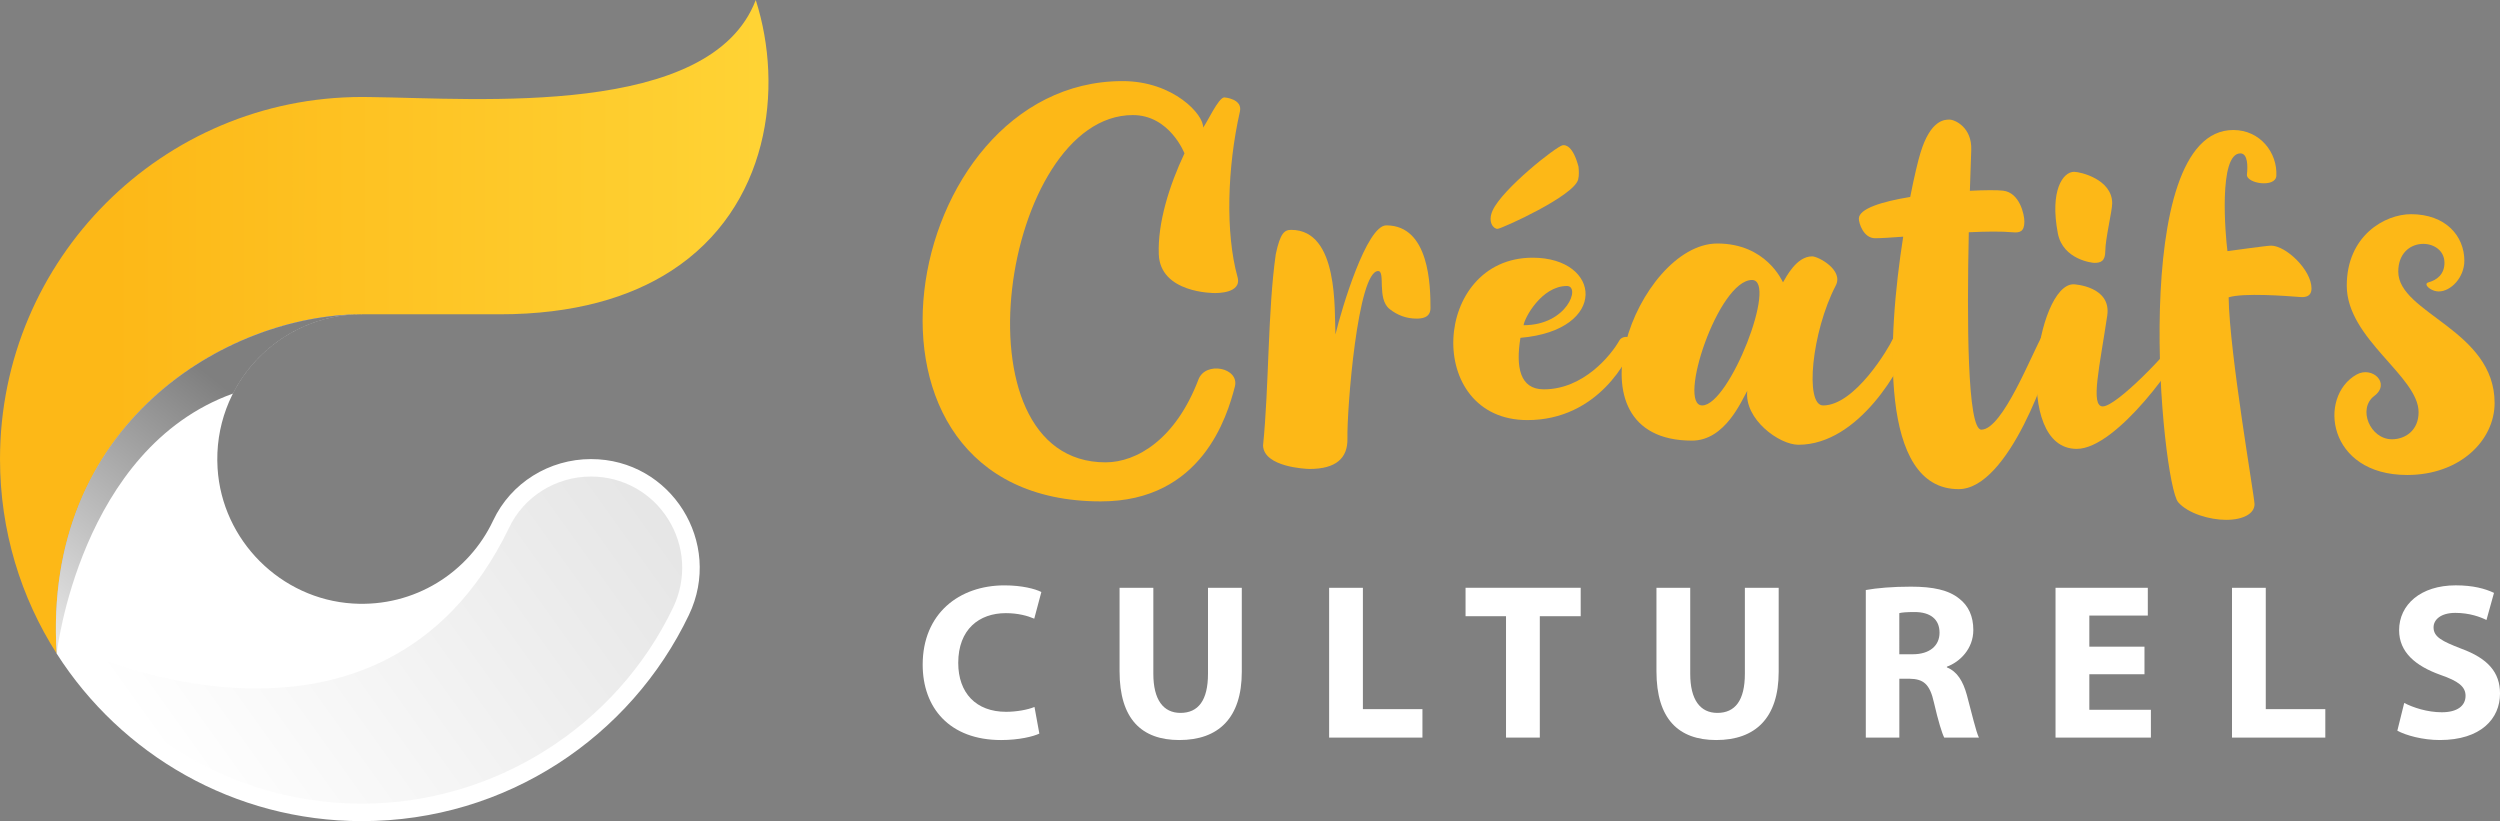 <?xml version="1.0" encoding="utf-8"?>
<!-- Generator: Adobe Illustrator 16.0.0, SVG Export Plug-In . SVG Version: 6.00 Build 0)  -->
<!DOCTYPE svg PUBLIC "-//W3C//DTD SVG 1.1//EN" "http://www.w3.org/Graphics/SVG/1.1/DTD/svg11.dtd">
<svg version="1.1" id="Calque_1" xmlns="http://www.w3.org/2000/svg" xmlns:xlink="http://www.w3.org/1999/xlink" x="0px" y="0px"
	 width="184.777px" height="60.689px" viewBox="-18.639 5.78 184.777 60.689" enable-background="new -18.639 5.78 184.777 60.689"
	 xml:space="preserve">
<rect x="-18.639" y="5.78" width="184.777" height="60.689" fill="#808080" stroke="none"/>
<g>
	<g>
		
			<linearGradient id="SVGID_1_" gradientUnits="userSpaceOnUse" x1="-18.673" y1="18.355" x2="38.126" y2="18.355" gradientTransform="matrix(1 0 0 -1 8.34 48.29)">
			<stop  offset="0" style="stop-color:#FDB817"/>
			<stop  offset="1" style="stop-color:#FFD83A"/>
		</linearGradient>
		<path fill="url(#SVGID_1_)" d="M30.98,25.792c-3.059,1.981-7.218,3.218-12.688,3.218c-5.097,0-10.17,0-10.17,0
			c-10.07,0-23.638,8.149-22.57,25.08c-2.652-4.15-4.19-9.087-4.19-14.379c0-14.778,11.983-26.763,26.762-26.763
			c0.221,0,0.452,0,0.689,0.008c7.87,0.091,25.086,1.559,28.407-7.176C39.319,12.333,38.182,21.127,30.98,25.792z"/>
		<path fill="#FFFFFF" d="M25.043,39.711c5.921,0,9.79,6.178,7.238,11.519c-4.306,9.013-13.506,15.24-24.16,15.24
			c-9.484,0-17.818-4.935-22.57-12.381c-1.067-16.93,12.501-25.08,22.57-25.08c-6.136,0-11.064,5.164-10.679,11.382
			c0.329,5.329,4.667,9.665,9.996,9.996c4.572,0.283,8.575-2.309,10.373-6.137C19.121,41.459,21.962,39.711,25.043,39.711
			L25.043,39.711z"/>
		
			<linearGradient id="SVGID_2_" gradientUnits="userSpaceOnUse" x1="-27.181" y1="-8.066" x2="-10.091" y2="13.692" gradientTransform="matrix(1 0 0 -1 8.34 48.29)">
			<stop  offset="0" style="stop-color:#FFFFFF"/>
			<stop  offset="1" style="stop-color:#000000"/>
		</linearGradient>
		<path opacity="0.5" fill="url(#SVGID_2_)" enable-background="new    " d="M-1.422,34.87c1.766-3.476,5.376-5.859,9.543-5.859
			c-10.07,0-23.638,8.149-22.57,25.08C-14.449,54.09-12.753,38.95-1.422,34.87z"/>
		
			<linearGradient id="SVGID_3_" gradientUnits="userSpaceOnUse" x1="-12.612" y1="-15.313" x2="20.253" y2="8.264" gradientTransform="matrix(1 0 0 -1 8.34 48.29)">
			<stop  offset="0" style="stop-color:#FFFFFF"/>
			<stop  offset="1" style="stop-color:#000000"/>
		</linearGradient>
		<path opacity="0.1" fill="url(#SVGID_3_)" enable-background="new    " d="M30.737,44.142c-1.238-1.967-3.368-3.141-5.694-3.141
			c-2.6,0-4.978,1.491-6.061,3.798c-9.563,19.763-32.16,8.876-32.16,8.876c4.734,7.209,12.67,11.504,21.3,11.504
			c9.761,0,18.786-5.693,22.995-14.507C32.125,48.561,31.984,46.117,30.737,44.142z"/>
	</g>
	<g>
		<g>
			<path fill="#FDB817" d="M70.281,15.214c0.287-0.347,1.134-2.235,1.573-2.235c0.025,0,1.362,0.108,1.15,1.043
				c-0.931,4.119-1.086,8.959-0.174,12.242c0.334,1.209-1.55,1.175-1.688,1.175c-0.067,0-4.028,0.018-4.134-2.867
				c-0.087-2.342,0.787-5.103,1.899-7.458c0,0-1.093-2.829-3.815-2.829c-9.613,0-13.51,25.667-2.017,25.667
				c2.298,0,5.183-1.695,6.865-6.124c0.528-1.385,3.057-0.867,2.69,0.533c-0.565,2.169-2.416,8.477-9.907,8.477
				c-20.345,0-14.986-31.064,1.604-31.064C68.107,11.773,70.361,14.282,70.281,15.214z"/>
			<path fill="#FDB817" d="M87.09,28.546c0,0.771-0.735,0.782-1.041,0.782c-0.729,0-1.397-0.242-1.987-0.711
				c-0.949-0.753-0.28-2.803-0.842-2.803c-1.51,0-2.315,10.215-2.269,12.385c0.027,1.451-0.854,2.242-2.801,2.242
				c-0.268,0-3.38-0.142-3.436-1.733c0.447-4.39,0.342-9.953,0.941-14.145c0.336-1.585,0.652-1.793,1.139-1.793
				c3.54,0,3.182,6.011,3.271,7.732c0.459-1.92,2.303-8.065,3.758-8.065C87.019,22.438,87.087,26.928,87.09,28.546z"/>
			<path fill="#FDB817" d="M102.152,31.033c-0.367,1.256-2.689,5.796-7.898,5.796c-7.662,0-7.061-12.002,0.384-12.002
				c5.099,0,5.637,5.358-0.901,5.923c-0.35,2.148-0.052,3.807,1.729,3.807c2.938,0,4.972-2.529,5.585-3.614
				C101.323,30.464,102.243,30.723,102.152,31.033z M91.678,21.346c0.719-1.603,4.73-4.765,5.188-4.832
				c0.21-0.03,0.754,0.039,1.164,1.589c0.032,0.343,0.045,0.641-0.024,0.935c-0.289,1.216-5.57,3.601-5.94,3.654
				C91.778,22.735,91.286,22.215,91.678,21.346z M93.971,29.817c3.238,0,4.234-2.899,3.2-2.899
				C95.292,26.918,94.022,29.311,93.971,29.817z"/>
			<path fill="#FDB817" d="M122.571,30.957c-0.579,1.882-3.8,7.695-8.287,7.695c-1.435,0-4.019-1.904-3.78-3.983
				c-0.412,0.692-1.624,3.678-4.086,3.678c-9.634,0-4.012-14.569,1.872-14.569c3.599,0,4.785,2.754,4.854,2.871
				c0.236-0.393,0.993-1.921,2.155-1.921c0.447,0,2.341,1.008,1.745,2.156c-1.77,3.399-2.317,8.863-0.934,8.863
				c2.356,0,4.855-4.259,5.139-4.893C121.431,30.449,122.674,30.619,122.571,30.957z M110.854,26.474
				c-2.489,0-5.558,9.272-3.68,9.272C109.186,35.746,112.788,26.474,110.854,26.474z"/>
			<path fill="#FDB817" d="M133.191,31.205c-0.277,1.569-3.34,10.728-7.068,10.728c-5.892,0-5.265-11.195-4.095-18.66
				c-0.889,0.066-1.632,0.114-2.079,0.114c-0.85,0-1.199-1.101-1.199-1.446c0-0.74,1.721-1.266,3.797-1.605
				c0.304-1.544,0.588-2.716,0.757-3.26c0.749-2.457,1.793-2.457,2.143-2.457c0.394,0,1.67,0.567,1.611,2.239
				c-0.03,0.799-0.066,1.839-0.102,3.023c1.123-0.057,2.037-0.059,2.456-0.009c1.236,0.146,1.573,1.782,1.573,2.282
				c0,0.763-0.354,0.842-0.874,0.793c-0.821-0.078-1.981-0.06-3.235-0.001c-0.138,6.462-0.121,14.59,0.93,14.59
				c1.576,0,3.75-5.673,4.541-7.028C132.452,30.323,133.399,30.024,133.191,31.205z"/>
			<path fill="#FDB817" d="M143.083,30.671c-0.519,1.579-5.269,8.286-8.229,8.286c-4.796,0-2.975-12.165-0.239-12.165
				c0.089,0,2.814,0.159,2.493,2.317c-0.563,3.795-1.261,6.709-0.329,6.709c1.013,0,4.913-4.046,5.727-5.343
				C142.655,30.239,143.219,30.26,143.083,30.671z M133.461,23.045c-0.61-3.179,0.37-4.566,1.199-4.566
				c0.451,0,2.815,0.546,2.815,2.328c0,0.549-0.51,2.643-0.51,3.527c0,0.771-0.357,0.875-0.813,0.875
				C136.021,25.208,133.851,24.984,133.461,23.045z"/>
			<path fill="#FDB817" d="M152.206,27.097c0,0.745-0.713,0.649-0.935,0.629c-0.87-0.07-4.112-0.316-5.19,0.031
				c0.051,4.063,1.914,14.753,1.914,15.289c0,0.666-0.778,1.156-2.107,1.156c-1.206,0-2.814-0.47-3.535-1.301
				c-1.212-1.399-3.749-27.512,4.071-27.512c1.995,0,3.268,1.685,3.184,3.379c-0.043,0.921-2.251,0.579-2.174-0.098
				c0.063-0.542,0.083-1.554-0.484-1.554c-1.642,0-1.102,6.14-0.956,7.226c0.03,0,2.908-0.407,3.222-0.407
				C150.312,23.935,152.206,25.725,152.206,27.097z"/>
			<path fill="#FDB817" d="M165.739,35.566c0,2.746-2.539,5.32-6.462,5.32c-5.901,0-6.617-5.791-3.747-7.419
				c1.167-0.659,2.554,0.649,1.314,1.579c-1.253,0.948-0.303,3.201,1.308,3.201c0.987,0,1.969-0.655,1.969-1.997
				c0-2.666-5.309-5.417-5.309-9.357c0-3.69,2.81-5.282,4.751-5.282c2.55,0,3.94,1.605,3.94,3.441c0,1.231-0.994,2.27-1.896,2.27
				c-0.471,0-0.905-0.342-0.905-0.522c0-0.069,0.048-0.126,0.144-0.15c0.637-0.171,1.187-0.598,1.187-1.45
				c0-1.884-3.414-2.041-3.414,0.658C158.619,28.943,165.739,30.165,165.739,35.566z"/>
		</g>
		<g>
			<path fill="#FFFFFF" d="M58.18,60.001c-0.445,0.212-1.495,0.476-2.825,0.476c-3.827,0-5.798-2.397-5.798-5.568
				c0-3.78,2.694-5.864,6.045-5.864c1.298,0,2.285,0.263,2.726,0.491l-0.525,1.971c-0.491-0.212-1.199-0.409-2.102-0.409
				c-1.972,0-3.516,1.199-3.516,3.678c0,2.219,1.314,3.614,3.533,3.614c0.769,0,1.594-0.147,2.103-0.359L58.18,60.001z"/>
			<path fill="#FFFFFF" d="M66.605,49.224v6.356c0,1.921,0.74,2.891,2.005,2.891c1.313,0,2.035-0.921,2.035-2.891v-6.356h2.498v6.21
				c0,3.415-1.725,5.043-4.615,5.043c-2.794,0-4.419-1.562-4.419-5.079v-6.175L66.605,49.224L66.605,49.224z"/>
			<path fill="#FFFFFF" d="M79.598,49.224h2.496v8.969h4.401v2.104h-6.897V49.224z"/>
			<path fill="#FFFFFF" d="M92.671,51.325h-2.99v-2.102h8.51v2.102h-3.022v8.971h-2.497V51.325L92.671,51.325z"/>
			<path fill="#FFFFFF" d="M106.287,49.224v6.356c0,1.921,0.738,2.891,2.004,2.891c1.314,0,2.035-0.921,2.035-2.891v-6.356h2.499
				v6.21c0,3.415-1.725,5.043-4.616,5.043c-2.792,0-4.418-1.562-4.418-5.079v-6.175L106.287,49.224L106.287,49.224z"/>
			<path fill="#FFFFFF" d="M119.262,49.389c0.806-0.148,1.986-0.249,3.333-0.249c1.644,0,2.796,0.249,3.581,0.89
				c0.676,0.524,1.035,1.296,1.035,2.315c0,1.396-1.002,2.364-1.954,2.71v0.051c0.772,0.312,1.199,1.034,1.479,2.053
				c0.344,1.267,0.673,2.712,0.889,3.138h-2.564c-0.162-0.313-0.444-1.216-0.757-2.577c-0.309-1.399-0.787-1.76-1.82-1.775h-0.741
				v4.353h-2.479V49.389z M121.741,54.137h0.988c1.248,0,1.985-0.627,1.985-1.595c0-1.001-0.692-1.526-1.839-1.526
				c-0.608,0-0.956,0.032-1.135,0.081V54.137z"/>
			<path fill="#FFFFFF" d="M139.861,55.614h-4.076v2.627h4.55v2.055h-7.048V49.224h6.82v2.053h-4.322v2.299h4.076V55.614z"/>
			<path fill="#FFFFFF" d="M146.33,49.224h2.496v8.969h4.401v2.104h-6.897V49.224z"/>
			<path fill="#FFFFFF" d="M159.059,57.734c0.654,0.343,1.709,0.69,2.777,0.69c1.149,0,1.756-0.479,1.756-1.218
				c0-0.672-0.525-1.085-1.857-1.545c-1.838-0.658-3.054-1.674-3.054-3.3c0-1.89,1.594-3.318,4.188-3.318
				c1.267,0,2.17,0.243,2.825,0.557l-0.557,2.005c-0.428-0.214-1.233-0.527-2.302-0.527c-1.083,0-1.608,0.508-1.608,1.069
				c0,0.705,0.609,1.02,2.056,1.579c1.953,0.719,2.856,1.739,2.856,3.315c0,1.858-1.413,3.435-4.453,3.435
				c-1.263,0-2.511-0.346-3.136-0.691L159.059,57.734z"/>
		</g>
	</g>
</g>
</svg>
